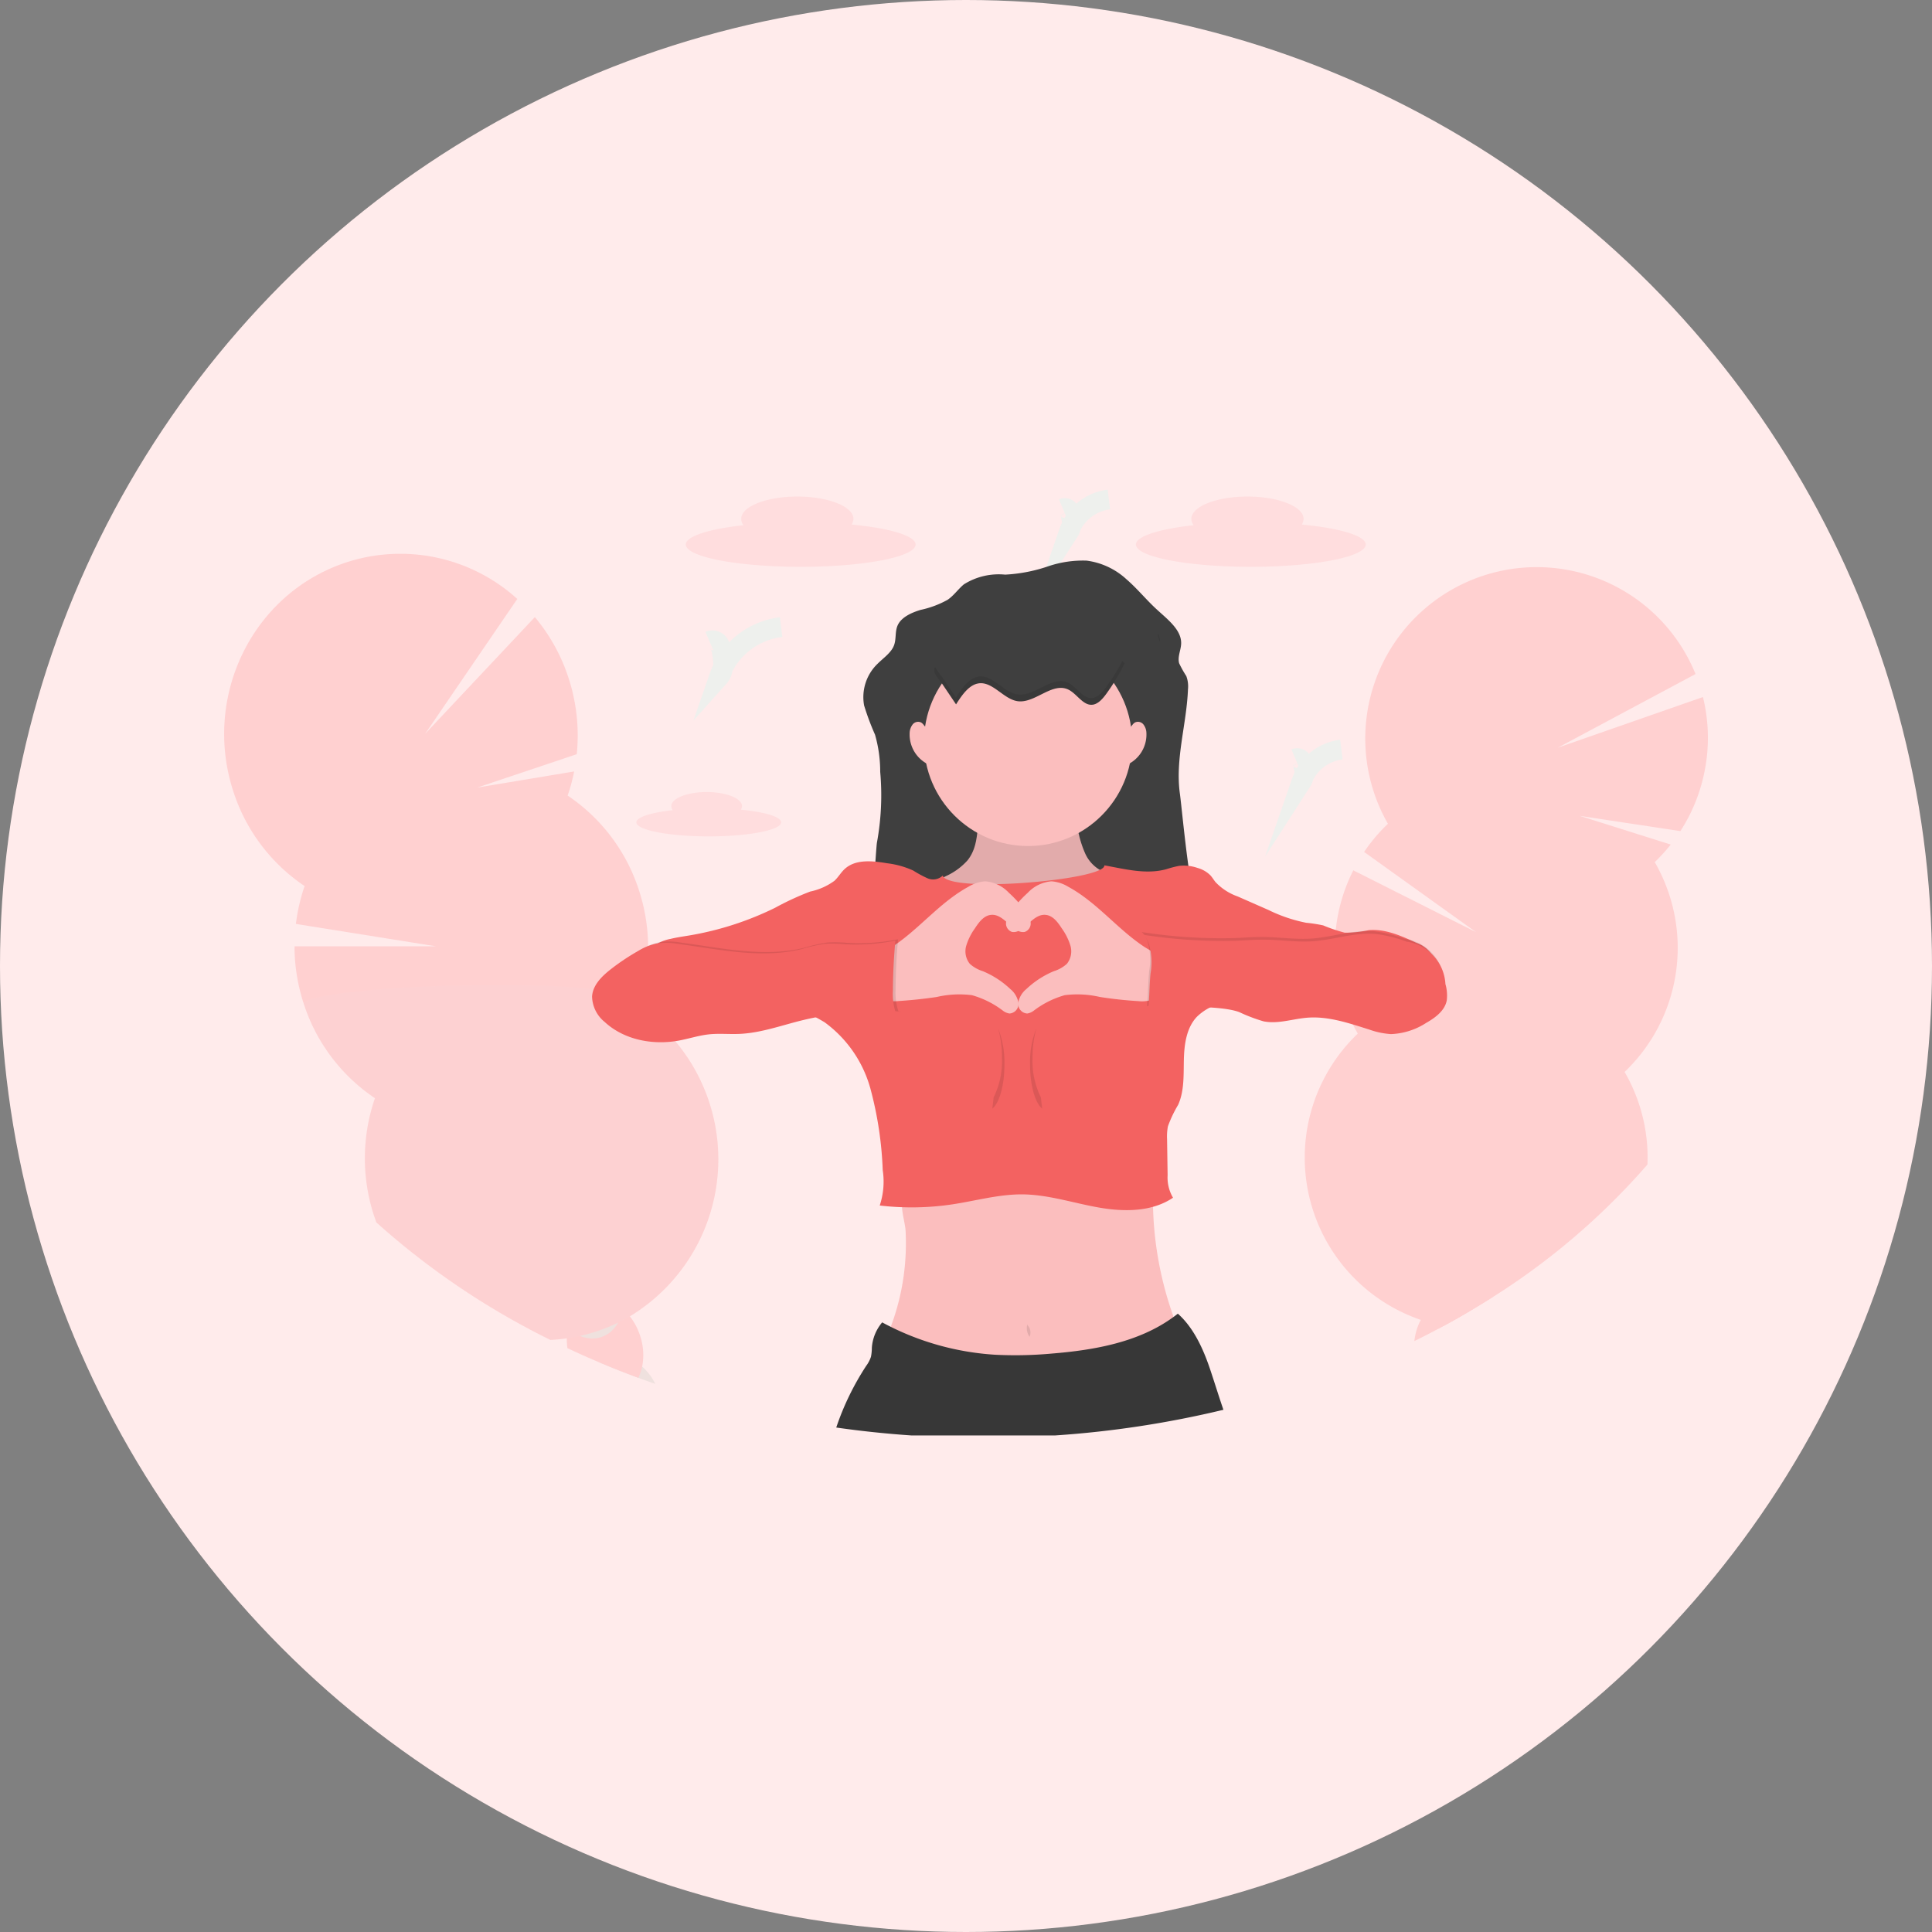<?xml version="1.0" encoding="UTF-8"?>
<svg xmlns="http://www.w3.org/2000/svg" width="292" height="292" viewBox="0 0 292 292">
  <rect x="0" y="0" width="292" height="292" fill="#808080" stroke="none"/>
  <g id="Groupe_2865" data-name="Groupe 2865" transform="translate(-1361 -2083.928)">
    <circle id="Ellipse_163" data-name="Ellipse 163" cx="146" cy="146" r="146" transform="translate(1361 2083.928)" fill="#ffebeb"></circle>
    <g id="undraw_a_whole_year_vnfm" transform="translate(1394.882 2158.974)">
      <g id="Groupe_1538" data-name="Groupe 1538" transform="translate(163.313 10.666)" opacity="0.2">
        <path id="Tracé_1477" data-name="Tracé 1477" d="M940.821,696.82q-2.317,1.4-4.725,2.7c-.249.135-.5.27-.748.408q-1.81.971-3.677,1.888.014-.147.037-.294a8.9,8.9,0,0,1,.936-2.905,7.326,7.326,0,0,1,.8-1.226,5.09,5.09,0,0,1,4.628-2.118A4.494,4.494,0,0,1,940.821,696.82Z" transform="translate(-915.103 -584.838)" fill="#ff6366"></path>
        <path id="Tracé_1478" data-name="Tracé 1478" d="M948.247,661.161c-.031.219-.07.433-.117.645q-1.338.86-2.715,1.677-2.317,1.4-4.726,2.7c-.249.135-.5.27-.748.408a4.975,4.975,0,0,1-.817-.754,6.332,6.332,0,0,1-1.085-1.778,8.851,8.851,0,0,1,1.226-8.567,4.7,4.7,0,0,1,8.473,1.216A8.538,8.538,0,0,1,948.247,661.161Z" transform="translate(-919.699 -551.503)" fill="#ff6366"></path>
        <ellipse id="Ellipse_87" data-name="Ellipse 87" cx="7.081" cy="5.41" rx="7.081" ry="5.41" transform="translate(18.07 106.567) rotate(-81.82)" fill="#ff6366"></ellipse>
        <path id="Tracé_1479" data-name="Tracé 1479" d="M911.247,184.445a25.8,25.8,0,0,1-3.882,10.387l-15.2-2.3,13.738,4.333a26.291,26.291,0,0,1-2.417,2.656,25.914,25.914,0,0,1-4.556,31.713,25.788,25.788,0,0,1,3.455,13.991,105.7,105.7,0,0,1-23.358,20.022q-1.345.852-2.719,1.669-2.317,1.4-4.726,2.7c-.529-.1-1.05-.219-1.565-.354-.64-.162-1.267-.349-1.883-.557a25.912,25.912,0,0,1-9.525-43.266q-.392-.676-.742-1.375h0c-.07-.135-.135-.27-.2-.408a25.786,25.786,0,0,1-2.492-12.646l.031-.451c.018-.243.041-.488.065-.732.037-.343.079-.689.129-1.034v-.032a25.728,25.728,0,0,1,2.53-8l18.532,9.333-16.9-12.111a25.948,25.948,0,0,1,3.6-4.258,25.912,25.912,0,1,1,46.492-22.631l-20.814,11.133,21.934-7.655a25.841,25.841,0,0,1,.481,9.871Z" transform="translate(-850.587 -154.933)" fill="#ff6366"></path>
        <path id="Tracé_1480" data-name="Tracé 1480" d="M902.377,453.908a105.7,105.7,0,0,1-23.358,20.022q-1.338.86-2.715,1.677-2.317,1.4-4.726,2.7c-.529-.1-1.05-.219-1.565-.354-.64-.162-1.267-.349-1.883-.557a25.912,25.912,0,0,1-9.525-43.266q-.392-.676-.742-1.375h0c-.07-.135-.135-.27-.2-.408a25.788,25.788,0,0,1-2.492-12.646l.031-.451c.018-.243.041-.488.065-.732.037-.343.079-.689.129-1.034v-.032c.157-.552,2.268-.088,5.48,1.021h0l.68.241c.711.255,1.469.537,2.266.846h0c1.739.67,3.661,1.461,5.686,2.335h0l.133.057h0l.282.122h0c13.627,5.909,31.553,15.388,28.983,17.836a25.786,25.786,0,0,1,3.477,14Z" transform="translate(-850.586 -363.626)" fill="#ff6366" opacity="0.1"></path>
      </g>
      <g id="Groupe_1539" data-name="Groupe 1539" transform="translate(-0.004 8.647)" opacity="0.2">
        <path id="Tracé_1481" data-name="Tracé 1481" d="M337.513,742.9q-1.287-.446-2.556-.915-2.954-1.087-5.816-2.3a4.249,4.249,0,0,1,1.3-.719,5.175,5.175,0,0,1,5.093,1.318,8.645,8.645,0,0,1,1.982,2.615Z" transform="translate(-272.356 -617.436)" fill="#aeb7aa"></path>
        <path id="Tracé_1482" data-name="Tracé 1482" d="M316.062,706.551a6.826,6.826,0,0,1-.575,1.7q-2.954-1.087-5.816-2.3-2.49-1.046-4.9-2.188a9.3,9.3,0,0,1-.094-1.473,8.269,8.269,0,0,1,.164-1.528,5.311,5.311,0,0,1,3.269-4.192,5.171,5.171,0,0,1,5.093,1.32,8.053,8.053,0,0,1,1.009,1.075,9.518,9.518,0,0,1,1.528,2.876,9.2,9.2,0,0,1,.326,4.709Z" transform="translate(-252.888 -583.701)" fill="#ff6366"></path>
        <ellipse id="Ellipse_88" data-name="Ellipse 88" cx="5.582" cy="7.467" rx="5.582" ry="7.467" transform="translate(47.115 105.857) rotate(-17.54)" fill="#aeb7aa"></ellipse>
        <ellipse id="Ellipse_89" data-name="Ellipse 89" cx="5.561" cy="7.439" rx="5.561" ry="7.439" transform="translate(43.871 96.832) rotate(-17.526)" fill="#aeb7aa"></ellipse>
        <path id="Tracé_1483" data-name="Tracé 1483" d="M112.517,260.245q-.852.5-1.749.934A26.472,26.472,0,0,1,107.8,262.4a25.983,25.983,0,0,1-2.824.8q-.994.225-1.992.366-1.238.178-2.47.233a116,116,0,0,1-26.3-17.752c-.108-.29-.2-.582-.309-.879a27.847,27.847,0,0,1,.094-17.9A27.31,27.31,0,0,1,63.271,213.1a27.943,27.943,0,0,1-1.43-8.786h21.4L62.05,200.928a27.785,27.785,0,0,1,1.317-5.722,27.3,27.3,0,0,1-10.73-14.172C47.885,166.709,55.356,151.2,69.325,146.4A26.3,26.3,0,0,1,95.51,151.81L81.587,172.191l16.578-17.636a27.581,27.581,0,0,1,5.05,9.075,27.906,27.906,0,0,1,1.283,11.645l-15.043,5.047,14.649-2.438a27.625,27.625,0,0,1-.983,3.645A27.305,27.305,0,0,1,113.854,195.7a27.948,27.948,0,0,1,1.43,8.548v.983a27.785,27.785,0,0,1-1.517,8.376,26.97,26.97,0,0,1,5.516,4.916c.041.045.079.09.117.137a27.754,27.754,0,0,1-6.883,41.583Z" transform="translate(-51.206 -144.98)" fill="#ff6366"></path>
        <path id="Tracé_1484" data-name="Tracé 1484" d="M159.461,514.026q-.852.5-1.749.933a26.464,26.464,0,0,1-2.968,1.226,25.976,25.976,0,0,1-2.824.8q-.994.225-1.992.366-1.238.178-2.47.233a116.005,116.005,0,0,1-26.3-17.752c-.108-.29-.2-.582-.309-.879a27.847,27.847,0,0,1,.094-17.9,27.31,27.31,0,0,1-10.73-14.172c-.732-2.211,29.853-3.994,43.785-2.284l.325.041c4.229.545,6.826,1.43,6.374,2.74a26.967,26.967,0,0,1,5.516,4.916c.041.045.079.09.117.137a27.77,27.77,0,0,1-6.871,41.593Z" transform="translate(-98.15 -398.762)" fill="#aeb7aa" opacity="0.1"></path>
      </g>
      <path id="Tracé_1485" data-name="Tracé 1485" d="M371.953,323.97a.969.969,0,0,0,.176-.539c0-1.175-2.393-2.125-5.343-2.125s-5.338.958-5.338,2.125a1.022,1.022,0,0,0,.219.613c-3.283.366-5.5,1.054-5.5,1.839,0,1.173,4.9,2.123,10.94,2.123s10.94-.95,10.94-2.123C378.049,325.043,375.565,324.319,371.953,323.97Z" transform="translate(-293.868 -276.643)" fill="#ff6366" opacity="0.1"></path>
      <path id="Tracé_1486" data-name="Tracé 1486" d="M750.764,106.921a1.554,1.554,0,0,0,.28-.86c0-1.861-3.8-3.371-8.479-3.371s-8.479,1.51-8.479,3.371a1.6,1.6,0,0,0,.349.958c-5.214.582-8.726,1.673-8.726,2.923,0,1.861,7.763,3.371,17.366,3.371s17.366-1.51,17.366-3.371C760.442,108.617,756.5,107.471,750.764,106.921Z" transform="translate(-587.909 -102.69)" fill="#ff6366" opacity="0.1"></path>
      <path id="Tracé_1487" data-name="Tracé 1487" d="M417.764,106.921a1.555,1.555,0,0,0,.28-.86c0-1.861-3.8-3.371-8.479-3.371s-8.479,1.51-8.479,3.371a1.6,1.6,0,0,0,.349.958c-5.214.582-8.726,1.673-8.726,2.923,0,1.861,7.774,3.371,17.366,3.371s17.366-1.51,17.366-3.371C427.442,108.617,423.5,107.471,417.764,106.921Z" transform="translate(-322.943 -102.69)" fill="#ff6366" opacity="0.1"></path>
      <path id="Tracé_1488" data-name="Tracé 1488" d="M410.13,201.4a1.174,1.174,0,0,1,1.447.431,3.46,3.46,0,0,1,.5,1.559c.182,1.208.314,2.594-.5,3.5a11.4,11.4,0,0,1,9.4-7.586" transform="translate(-336.803 -179.568)" fill="none" stroke="#eef0ed" stroke-miterlimit="10" stroke-width="3"></path>
      <path id="Tracé_1489" data-name="Tracé 1489" d="M671.6,106.261a.767.767,0,0,1,.931.276,2.189,2.189,0,0,1,.321,1,2.717,2.717,0,0,1-.321,2.249,7.326,7.326,0,0,1,6.037-4.877" transform="translate(-544.854 -104.458)" fill="none" stroke="#eef0ed" stroke-miterlimit="10" stroke-width="3"></path>
      <path id="Tracé_1490" data-name="Tracé 1490" d="M843.6,291.261a.767.767,0,0,1,.931.276,2.186,2.186,0,0,1,.32,1,2.717,2.717,0,0,1-.32,2.249,7.326,7.326,0,0,1,6.037-4.877" transform="translate(-681.713 -251.661)" fill="none" stroke="#eef0ed" stroke-miterlimit="10" stroke-width="3"></path>
      <path id="Tracé_1491" data-name="Tracé 1491" d="M539.209,153.557c-.874.732-1.491,1.669-2.452,2.329a14.649,14.649,0,0,1-4.086,1.526c-1.411.428-2.86,1.1-3.428,2.26-.482.994-.2,2.149-.613,3.167-.439,1.081-1.579,1.839-2.452,2.711a7,7,0,0,0-2.043,6.293,38.289,38.289,0,0,0,1.653,4.425,20.317,20.317,0,0,1,.784,5.622,39.68,39.68,0,0,1-.482,10.624c-.2.876-.756,14.2-1.825,14.176,2.836-.243,5.688-.27,8.538-.3l42.7-.408c-1.968-2.575-3.223-17.789-3.642-20.822-.719-5.23,1.021-10.467,1.226-15.731a4.464,4.464,0,0,0-.252-2.012,16.651,16.651,0,0,1-1.079-1.931c-.282-.994.284-2.006.3-3.024.037-2.043-2.043-3.608-3.692-5.125-1.589-1.456-2.911-3.112-4.55-4.531a10.988,10.988,0,0,0-6.049-2.841,16.363,16.363,0,0,0-5.686.817,23.874,23.874,0,0,1-6.625,1.3A9.882,9.882,0,0,0,539.209,153.557Z" transform="translate(-427.42 -140.279)" fill="#3f3f3f"></path>
      <g id="Groupe_1540" data-name="Groupe 1540" transform="translate(99.553 20.637)" opacity="0.1">
        <path id="Tracé_1492" data-name="Tracé 1492" d="M742.064,204.389a2.851,2.851,0,0,0,.257.642,3.775,3.775,0,0,0-.329-1.33,2.452,2.452,0,0,0,.072.688Z" transform="translate(-700.417 -203.701)"></path>
        <path id="Tracé_1493" data-name="Tracé 1493" d="M538.737,367.64l-.237.02A1.113,1.113,0,0,0,538.737,367.64Z" transform="translate(-538.5 -334.147)"></path>
      </g>
      <path id="Tracé_1494" data-name="Tracé 1494" d="M582.131,627.276a1.8,1.8,0,0,1-.9.366,108.108,108.108,0,0,1-15.821,2.278,136.167,136.167,0,0,1-14.113-.2,90.965,90.965,0,0,1-13.987-1.412,35.649,35.649,0,0,0,3.535-12.22,36.092,36.092,0,0,0,.141-5.618,6.281,6.281,0,0,0-.082-.672c-.219-1.344-.758-3.292-.268-4.264.628-1.25,3.046-1.291,4.227-1.524,2.006-.394,4.023-.723,6.048-1a231.216,231.216,0,0,1,24.249-1.586c1.087-.032,2.382.041,2.948.971a3.227,3.227,0,0,1,.284,1.782q-.055,1.984.039,3.968a53.068,53.068,0,0,0,3.713,17.094C582.415,625.9,582.663,626.776,582.131,627.276Z" transform="translate(-438 -499.522)" fill="#fbbebe"></path>
      <path id="Tracé_1495" data-name="Tracé 1495" d="M570.415,344.779a9.856,9.856,0,0,1-3.269,2.38,40.841,40.841,0,0,1-4.464,1.978,1.606,1.606,0,0,0,.2,1.587c2.4,4.654,5.6,9.279,10.442,11.28a26.847,26.847,0,0,0,7.882,1.517,7.637,7.637,0,0,0,2.5-.052,6.433,6.433,0,0,0,2.249-1.2,20.964,20.964,0,0,0,8.115-13.838c.065-.488.065-1.087-.354-1.348a1.637,1.637,0,0,0-.881-.124,5.473,5.473,0,0,1-4.6-3.164,16.059,16.059,0,0,1-1.369-5.682c0-.043-11.519-.286-12.558-.294-1.621-.014-2.157.176-2.315,1.839C571.827,341.492,571.622,343.284,570.415,344.779Z" transform="translate(-458.074 -289.78)" fill="#fbbebe"></path>
      <path id="Tracé_1496" data-name="Tracé 1496" d="M570.415,344.779a9.856,9.856,0,0,1-3.269,2.38,40.841,40.841,0,0,1-4.464,1.978,1.606,1.606,0,0,0,.2,1.587c2.4,4.654,5.6,9.279,10.442,11.28a26.847,26.847,0,0,0,7.882,1.517,7.637,7.637,0,0,0,2.5-.052,6.433,6.433,0,0,0,2.249-1.2,20.964,20.964,0,0,0,8.115-13.838c.065-.488.065-1.087-.354-1.348a1.637,1.637,0,0,0-.881-.124,5.473,5.473,0,0,1-4.6-3.164,16.059,16.059,0,0,1-1.369-5.682c0-.043-11.519-.286-12.558-.294-1.621-.014-2.157.176-2.315,1.839C571.827,341.492,571.622,343.284,570.415,344.779Z" transform="translate(-458.074 -289.78)" opacity="0.1"></path>
      <circle id="Ellipse_90" data-name="Ellipse 90" cx="15.731" cy="15.731" r="15.731" transform="translate(105.764 21.36)" fill="#fbbebe"></circle>
      <path id="Tracé_1497" data-name="Tracé 1497" d="M433.258,373.153c.174,2.206-23.54,4.272-24.435,1.551a2.107,2.107,0,0,1-2.282.408,17.087,17.087,0,0,1-2.166-1.171,13.242,13.242,0,0,0-3.966-1.107c-2.213-.374-4.783-.647-6.421.889-.566.529-.952,1.226-1.52,1.757a9.5,9.5,0,0,1-3.678,1.634,42.869,42.869,0,0,0-5.3,2.452,46.966,46.966,0,0,1-12.91,4.172c-.954.162-1.915.292-2.86.519a6.751,6.751,0,0,0-3.561,1.888,8.387,8.387,0,0,0,4.211,2.623l15.752,5.149a27.425,27.425,0,0,1,6.851,2.952,18.456,18.456,0,0,1,6.932,10.058,54.913,54.913,0,0,1,1.853,12.29,11.473,11.473,0,0,1-.453,5.345,41.363,41.363,0,0,0,11.035-.182c3.516-.535,6.994-1.528,10.55-1.5,3.882.039,7.643,1.3,11.47,1.978s8.049.7,11.273-1.471a5.993,5.993,0,0,1-.817-3.4l-.082-5.439a8.074,8.074,0,0,1,.131-1.961,18.738,18.738,0,0,1,1.536-3.23c.95-2.1.817-4.5.87-6.812s.376-4.785,1.935-6.472a8.034,8.034,0,0,1,3.9-2.112,40.763,40.763,0,0,1,7.635-.889,68.377,68.377,0,0,0,24.109-6.278,4.729,4.729,0,0,0-2.47-1.947c-2.276-1.052-4.687-2.131-7.183-1.9a16.576,16.576,0,0,1-3.608.382,24.1,24.1,0,0,1-3.257-1.1,21.789,21.789,0,0,0-2.58-.4,22.97,22.97,0,0,1-5.7-1.935l-4.65-2.043a8.512,8.512,0,0,1-3.347-2.166c-.273-.341-.494-.725-.793-1.046a4.438,4.438,0,0,0-1.939-1.1,6.28,6.28,0,0,0-2.793-.306,16.42,16.42,0,0,0-1.91.5C439.555,374.573,436.384,373.711,433.258,373.153Z" transform="translate(-300.226 -317.41)" fill="#f36261"></path>
      <path id="Tracé_1498" data-name="Tracé 1498" d="M562.537,721.69a152.18,152.18,0,0,1-25.5,3.882h-21.6q-5.792-.394-11.417-1.2a40.572,40.572,0,0,1,4.538-9.337,4.885,4.885,0,0,0,.707-1.352,7.111,7.111,0,0,0,.136-1.374,6.638,6.638,0,0,1,1.561-3.829q.638.347,1.287.668a41.2,41.2,0,0,0,15.719,4.219,60.538,60.538,0,0,0,8.629-.174c6.468-.523,13.194-1.722,18.4-5.536.219-.157.435-.325.65-.494,2.531,2.249,4,5.692,5.045,8.912C561.318,717.953,561.894,719.836,562.537,721.69Z" transform="translate(-411.512 -583.663)" fill="#373737"></path>
      <path id="Tracé_1499" data-name="Tracé 1499" d="M645.088,714.66a2.261,2.261,0,0,0,.311,1.967,1.592,1.592,0,0,0-.331-1.782Z" transform="translate(-523.679 -589.631)" opacity="0.1"></path>
      <path id="Tracé_1500" data-name="Tracé 1500" d="M544.73,388.169a5.607,5.607,0,0,1,2.552-.829,5.512,5.512,0,0,1,3.576,1.733,18.307,18.307,0,0,1,2.51,2.783,3.448,3.448,0,0,1,.775,1.669,1.36,1.36,0,0,1-.889,1.464,1.569,1.569,0,0,1-1.1-.223c-1.4-.768-2.433-2.527-4.019-2.353-1.087.117-1.822,1.128-2.417,2.043a8.922,8.922,0,0,0-1.3,2.6,3.015,3.015,0,0,0,.536,2.754,5.238,5.238,0,0,0,1.953,1.107,13.613,13.613,0,0,1,4.162,2.7,3.452,3.452,0,0,1,1.226,2.043,1.456,1.456,0,0,1-1.347,1.659,2.156,2.156,0,0,1-1-.435,13.913,13.913,0,0,0-4.673-2.335,15.092,15.092,0,0,0-5.312.27q-2.9.433-5.823.617a4.868,4.868,0,0,1-1.73-.112c-1.929-.6-2.49-3.05-2.266-4.824.239-1.9,1.634-2.327,3.093-3.269C537.335,394.544,540.38,390.539,544.73,388.169Z" transform="translate(-432.258 -329.184)" fill="#fbbebe"></path>
      <path id="Tracé_1501" data-name="Tracé 1501" d="M639.029,388.169a5.614,5.614,0,0,0-2.554-.829,5.512,5.512,0,0,0-3.576,1.733,18.313,18.313,0,0,0-2.507,2.783,3.462,3.462,0,0,0-.772,1.669,1.356,1.356,0,0,0,.889,1.464,1.573,1.573,0,0,0,1.1-.223c1.4-.768,2.433-2.527,4.017-2.353,1.089.117,1.825,1.128,2.417,2.043a8.877,8.877,0,0,1,1.3,2.6,3.021,3.021,0,0,1-.535,2.754,5.22,5.22,0,0,1-1.953,1.107,13.638,13.638,0,0,0-4.164,2.7,3.464,3.464,0,0,0-1.226,2.043,1.454,1.454,0,0,0,1.346,1.659,2.148,2.148,0,0,0,1-.435,13.913,13.913,0,0,1,4.673-2.335,15.092,15.092,0,0,1,5.312.27c1.927.3,3.87.513,5.816.628a4.881,4.881,0,0,0,1.733-.112c1.927-.6,2.488-3.05,2.266-4.824-.241-1.9-1.634-2.327-3.1-3.269C646.423,394.544,643.381,390.539,639.029,388.169Z" transform="translate(-511.445 -329.184)" fill="#fbbebe"></path>
      <path id="Tracé_1502" data-name="Tracé 1502" d="M579.9,211.83c.915-1.447,2-3.015,3.488-3.183,2.073-.235,3.694,2.358,5.757,2.693,2.656.433,5.267-2.967,7.763-1.726,1.226.613,2.141,2.313,3.473,2.28.922-.02,1.673-.885,2.282-1.733a32.321,32.321,0,0,0,2.727-4.519c-2.535-2.907-6.223-3.571-9.665-4.1l-5.788-.889a11.61,11.61,0,0,0-4.2-.131,11.459,11.459,0,0,0-3.556,1.651c-1.352.85-4.533,2.215-5.363,3.8-.578,1.1.217,1.608.962,2.713Q578.839,210.257,579.9,211.83Z" transform="translate(-469.284 -180.421)" fill="#3f3f3f"></path>
      <path id="Tracé_1503" data-name="Tracé 1503" d="M371.2,430.22a30.44,30.44,0,0,1-7.631.543,20.58,20.58,0,0,0-3.01-.063,24.665,24.665,0,0,0-3.538.8c-6.086,1.5-12.447.035-18.659-.784a10.264,10.264,0,0,0-3.306-.057,9.4,9.4,0,0,0-2.795,1.16,33.761,33.761,0,0,0-4.086,2.736c-1.354,1.059-2.719,2.406-2.815,4.121a5.1,5.1,0,0,0,1.906,3.837c2.942,2.724,7.31,3.543,11.249,2.805,1.5-.28,2.958-.762,4.472-.929,1.551-.171,3.118,0,4.676-.074,3.167-.141,6.2-1.242,9.273-2.008a44.669,44.669,0,0,1,14.7-1.15.314.314,0,0,1-.435-.223,9.026,9.026,0,0,1-.374-3.142C370.843,435.217,370.964,432.782,371.2,430.22Z" transform="translate(-269.349 -363.304)" opacity="0.1"></path>
      <path id="Tracé_1504" data-name="Tracé 1504" d="M369.2,431.22a30.439,30.439,0,0,1-7.631.543,20.571,20.571,0,0,0-3.01-.063,24.66,24.66,0,0,0-3.538.8c-6.086,1.5-12.447.035-18.659-.784a10.262,10.262,0,0,0-3.306-.057,9.4,9.4,0,0,0-2.795,1.16,33.756,33.756,0,0,0-4.086,2.736c-1.354,1.059-2.719,2.406-2.815,4.121a5.1,5.1,0,0,0,1.906,3.837c2.942,2.724,7.31,3.543,11.249,2.805,1.5-.28,2.958-.762,4.472-.93,1.551-.172,3.118,0,4.676-.074,3.167-.141,6.2-1.242,9.273-2.008a44.667,44.667,0,0,1,14.7-1.151.316.316,0,0,1-.435-.223,9.025,9.025,0,0,1-.374-3.142C368.843,436.217,368.964,433.782,369.2,431.22Z" transform="translate(-267.757 -364.1)" fill="#f36261"></path>
      <path id="Tracé_1505" data-name="Tracé 1505" d="M730,424.239a78.025,78.025,0,0,0,13.8.915c1.456-.045,2.909-.176,4.366-.172,2.5,0,4.989.408,7.478.243,3.218-.221,6.38-1.4,9.588-1.1a20.961,20.961,0,0,1,4.6,1.156,6.845,6.845,0,0,1,5.863,6.411,6.131,6.131,0,0,1,.2,2.48c-.3,1.555-1.737,2.607-3.112,3.391a10.5,10.5,0,0,1-5.312,1.69,11.863,11.863,0,0,1-3.269-.68c-3.05-.958-6.168-2.043-9.355-1.8-2.229.172-4.456.994-6.648.55a25.288,25.288,0,0,1-3.677-1.4c-2.987-1.093-10.569-.8-13.736-.5.184-1.778.162-3.573.345-5.355a9.638,9.638,0,0,0-.157-4.074A3.371,3.371,0,0,0,730,424.239Z" transform="translate(-591.322 -358.416)" opacity="0.1"></path>
      <path id="Tracé_1506" data-name="Tracé 1506" d="M731,426.239a78.022,78.022,0,0,0,13.8.915c1.457-.045,2.909-.176,4.366-.172,2.5,0,4.989.408,7.478.243,3.218-.221,6.38-1.4,9.588-1.1a20.962,20.962,0,0,1,4.6,1.156,6.845,6.845,0,0,1,5.863,6.411,6.13,6.13,0,0,1,.2,2.48c-.3,1.555-1.737,2.607-3.112,3.391a10.5,10.5,0,0,1-5.312,1.69,11.865,11.865,0,0,1-3.269-.68c-3.05-.958-6.168-2.043-9.355-1.8-2.229.172-4.456.994-6.648.55a25.282,25.282,0,0,1-3.678-1.4c-2.987-1.093-10.569-.8-13.736-.5.184-1.778.162-3.573.345-5.355a9.64,9.64,0,0,0-.157-4.074A3.371,3.371,0,0,0,731,426.239Z" transform="translate(-592.118 -360.007)" fill="#f36261"></path>
      <path id="Tracé_1507" data-name="Tracé 1507" d="M561.116,270.388c-.478-.124-.662-.73-1.093-.973a1.055,1.055,0,0,0-1.281.311,2.211,2.211,0,0,0-.446,1.328,5.021,5.021,0,0,0,3.146,4.846,20.47,20.47,0,0,1-.491-5.676Z" transform="translate(-454.696 -235.268)" fill="#fbbebe"></path>
      <path id="Tracé_1508" data-name="Tracé 1508" d="M718.4,270.388c.478-.124.66-.73,1.091-.973a1.055,1.055,0,0,1,1.281.311,2.2,2.2,0,0,1,.445,1.328,5.02,5.02,0,0,1-3.146,4.846,20.467,20.467,0,0,0,.49-5.676Z" transform="translate(-581.83 -235.268)" fill="#fbbebe"></path>
      <g id="Groupe_1541" data-name="Groupe 1541" transform="translate(116.088 80.425)" opacity="0.1">
        <path id="Tracé_1509" data-name="Tracé 1509" d="M620.33,496.34a15.891,15.891,0,0,1,.562,4.372,12.351,12.351,0,0,1-1.255,6.014c-.063.572-.135,1.14-.2,1.7,1.061-.817,1.839-3.5,1.839-6.689a14.1,14.1,0,0,0-.941-5.395Z" transform="translate(-619.432 -496.34)"></path>
      </g>
      <g id="Groupe_1542" data-name="Groupe 1542" transform="translate(121.798 80.425)" opacity="0.1">
        <path id="Tracé_1510" data-name="Tracé 1510" d="M648.338,496.34a15.883,15.883,0,0,0-.564,4.372,12.336,12.336,0,0,0,1.258,6.014c.063.572.133,1.14.2,1.7-1.061-.817-1.839-3.5-1.839-6.689a13.72,13.72,0,0,1,.941-5.395Z" transform="translate(-647.393 -496.34)"></path>
      </g>
      <path id="Tracé_1511" data-name="Tracé 1511" d="M602.557,228.207c-.613.848-1.36,1.712-2.282,1.733-1.334.033-2.249-1.663-3.473-2.28-2.486-1.242-5.091,2.157-7.763,1.726-2.064-.335-3.678-2.929-5.757-2.693-1.485.167-2.573,1.737-3.488,3.183q-1.062-1.569-2.123-3.146a13.67,13.67,0,0,1-1.05-1.506c-.4.973.347,1.487,1.05,2.527s1.412,2.1,2.123,3.146c.915-1.447,2-3.015,3.488-3.183,2.074-.235,3.694,2.358,5.757,2.693,2.656.433,5.267-2.967,7.763-1.726,1.226.613,2.141,2.313,3.473,2.28.921-.02,1.673-.885,2.282-1.733a32.327,32.327,0,0,0,2.727-4.519c-.11-.127-.225-.249-.341-.366a32.613,32.613,0,0,1-2.386,3.865Z" transform="translate(-469.191 -199.488)" opacity="0.1"></path>
    </g>
  </g>
</svg>
